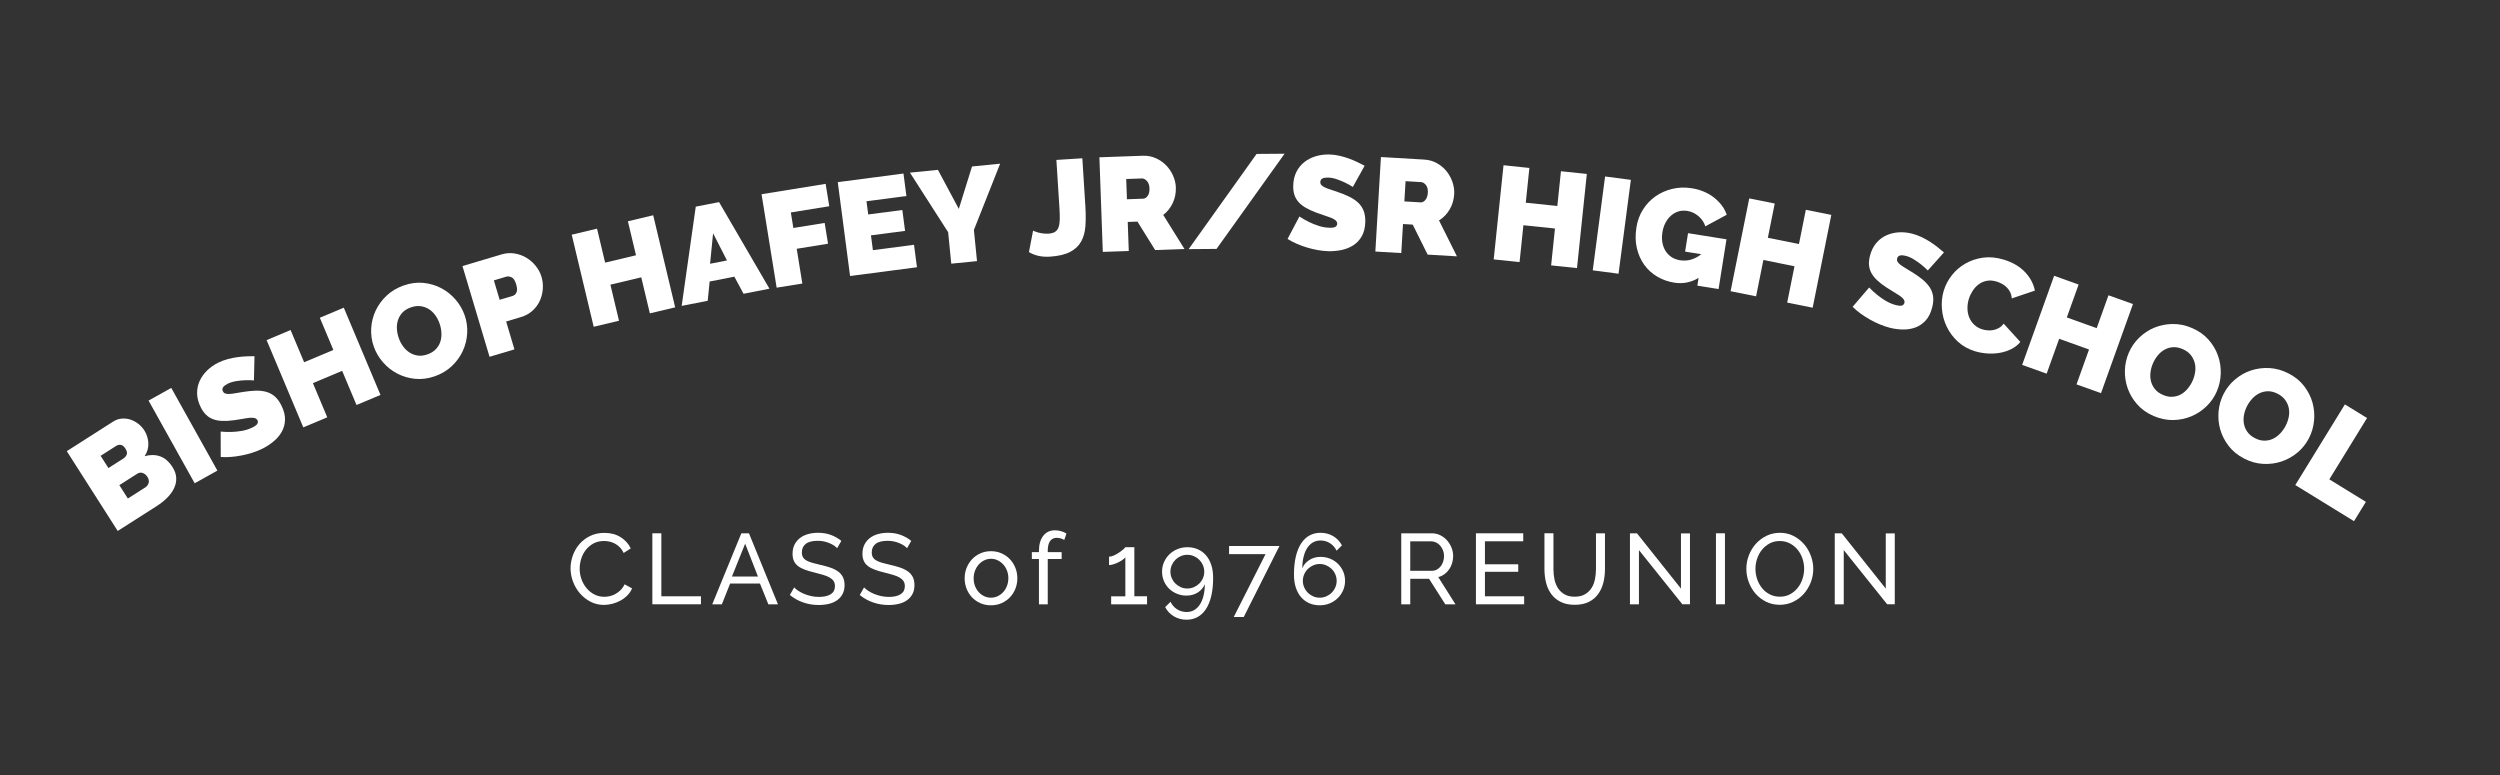 <?xml version="1.0" encoding="utf-8"?>
<!-- Generator: Adobe Illustrator 16.0.3, SVG Export Plug-In . SVG Version: 6.00 Build 0)  -->
<!DOCTYPE svg PUBLIC "-//W3C//DTD SVG 1.1//EN" "http://www.w3.org/Graphics/SVG/1.1/DTD/svg11.dtd">
<svg version="1.1" id="Layer_1" xmlns="http://www.w3.org/2000/svg" xmlns:xlink="http://www.w3.org/1999/xlink" x="0px" y="0px"
	 width="150px" height="46.518px" viewBox="0 0 150 46.518" enable-background="new 0 0 150 46.518" xml:space="preserve">
<rect x="0" y="0" width="150" height="46.518" fill="#333333" stroke="none"/>
<g>
	<path fill="#FFFFFF" d="M10.353,28.03c0.138,0.216,0.211,0.43,0.22,0.643c0.009,0.213-0.033,0.418-0.127,0.617
		c-0.094,0.2-0.231,0.39-0.41,0.57s-0.385,0.346-0.619,0.495l-2.354,1.502L4.007,27.07l2.778-1.773
		c0.167-0.106,0.34-0.167,0.521-0.181c0.181-0.015,0.354,0.006,0.522,0.06c0.167,0.055,0.324,0.139,0.469,0.252
		s0.266,0.246,0.364,0.398c0.144,0.225,0.223,0.477,0.239,0.754c0.016,0.277-0.058,0.541-0.221,0.791
		c0.326-0.094,0.632-0.092,0.92,0.006C9.886,27.475,10.138,27.693,10.353,28.03z M6.037,27.349l0.469,0.735l0.896-0.572
		c0.09-0.058,0.156-0.135,0.199-0.231c0.042-0.097,0.016-0.22-0.078-0.368c-0.083-0.13-0.174-0.203-0.273-0.22
		c-0.099-0.016-0.191,0.004-0.276,0.059L6.037,27.349z M8.845,28.613c-0.074-0.117-0.168-0.195-0.281-0.233
		c-0.113-0.038-0.22-0.026-0.318,0.037L7.16,29.109l0.512,0.803l1.038-0.663c0.108-0.068,0.178-0.16,0.209-0.275
		C8.95,28.859,8.926,28.739,8.845,28.613z"/>
	<path fill="#FFFFFF" d="M11.681,28.996l-2.767-4.961l1.362-0.76l2.767,4.96L11.681,28.996z"/>
	<path fill="#FFFFFF" d="M15.237,22.824c-0.186-0.015-0.372-0.018-0.558-0.009c-0.158,0.007-0.329,0.024-0.514,0.054
		c-0.185,0.029-0.354,0.082-0.507,0.157c-0.125,0.062-0.214,0.13-0.269,0.205s-0.06,0.157-0.015,0.248
		c0.033,0.067,0.082,0.111,0.146,0.133c0.064,0.022,0.146,0.031,0.245,0.026c0.099-0.004,0.215-0.019,0.349-0.044
		c0.133-0.024,0.286-0.049,0.458-0.075c0.27-0.044,0.52-0.07,0.751-0.077c0.231-0.008,0.443,0.014,0.635,0.064
		s0.365,0.143,0.52,0.273c0.155,0.132,0.292,0.317,0.41,0.557c0.151,0.306,0.223,0.591,0.213,0.854
		c-0.009,0.264-0.075,0.503-0.197,0.719c-0.123,0.216-0.286,0.408-0.491,0.578s-0.424,0.312-0.658,0.429
		c-0.187,0.092-0.385,0.173-0.595,0.241c-0.21,0.068-0.425,0.124-0.645,0.167c-0.219,0.044-0.437,0.074-0.651,0.091
		c-0.215,0.018-0.421,0.019-0.619,0.004l-0.005-1.524c0.219,0.022,0.44,0.029,0.662,0.021c0.188-0.005,0.394-0.025,0.616-0.064
		c0.222-0.038,0.433-0.107,0.634-0.207c0.153-0.076,0.249-0.148,0.289-0.219c0.04-0.07,0.042-0.139,0.009-0.206
		c-0.035-0.071-0.095-0.117-0.18-0.139c-0.084-0.021-0.189-0.023-0.313-0.01s-0.264,0.035-0.418,0.064
		c-0.155,0.029-0.322,0.056-0.501,0.079c-0.262,0.035-0.497,0.049-0.703,0.04c-0.206-0.008-0.39-0.041-0.551-0.102
		c-0.161-0.061-0.302-0.149-0.423-0.269c-0.121-0.118-0.228-0.271-0.32-0.457c-0.14-0.282-0.211-0.556-0.215-0.822
		c-0.004-0.266,0.047-0.514,0.153-0.745c0.106-0.23,0.254-0.439,0.444-0.626c0.19-0.187,0.412-0.343,0.665-0.469
		c0.187-0.092,0.377-0.164,0.572-0.216c0.194-0.052,0.388-0.091,0.58-0.118c0.192-0.026,0.376-0.043,0.551-0.05
		c0.175-0.006,0.334-0.009,0.478-0.009L15.237,22.824z"/>
	<path fill="#FFFFFF" d="M20.627,18.46l2.202,5.236L21.391,24.3l-0.862-2.05l-1.755,0.738l0.862,2.05l-1.438,0.604l-2.201-5.235
		l1.438-0.605l0.812,1.933l1.755-0.738l-0.812-1.932L20.627,18.46z"/>
	<path fill="#FFFFFF" d="M26.096,22.573c-0.407,0.143-0.805,0.195-1.191,0.156c-0.387-0.039-0.744-0.145-1.069-0.315
		s-0.612-0.396-0.857-0.678c-0.246-0.281-0.43-0.595-0.552-0.942c-0.124-0.353-0.176-0.716-0.155-1.09
		c0.021-0.375,0.109-0.729,0.266-1.064c0.157-0.335,0.376-0.635,0.658-0.901c0.283-0.266,0.623-0.469,1.02-0.609
		c0.407-0.144,0.805-0.196,1.191-0.157c0.387,0.04,0.744,0.146,1.071,0.319c0.327,0.173,0.611,0.401,0.855,0.683
		c0.243,0.282,0.425,0.594,0.545,0.936c0.124,0.353,0.175,0.714,0.153,1.087c-0.022,0.372-0.109,0.726-0.264,1.06
		c-0.154,0.334-0.372,0.635-0.653,0.903C26.833,22.228,26.493,22.433,26.096,22.573z M23.925,20.282
		c0.063,0.182,0.15,0.348,0.26,0.498c0.109,0.151,0.238,0.274,0.384,0.369c0.147,0.096,0.311,0.157,0.493,0.184
		s0.378,0.002,0.59-0.072c0.211-0.074,0.38-0.18,0.507-0.318c0.127-0.138,0.216-0.29,0.267-0.458s0.07-0.346,0.058-0.534
		c-0.012-0.188-0.049-0.369-0.111-0.545c-0.064-0.181-0.15-0.347-0.26-0.498c-0.11-0.151-0.239-0.272-0.387-0.364
		c-0.148-0.092-0.312-0.15-0.494-0.174c-0.181-0.024-0.375,0-0.581,0.073c-0.211,0.074-0.379,0.179-0.505,0.313
		c-0.125,0.135-0.214,0.286-0.268,0.455c-0.054,0.168-0.075,0.346-0.063,0.531C23.827,19.926,23.863,20.107,23.925,20.282z"/>
	<path fill="#FFFFFF" d="M29.372,21.407l-1.624-5.443l2.346-0.7c0.266-0.079,0.527-0.097,0.785-0.055
		c0.257,0.043,0.493,0.128,0.707,0.257c0.214,0.128,0.4,0.292,0.56,0.492c0.16,0.2,0.274,0.415,0.343,0.645
		c0.072,0.241,0.098,0.487,0.079,0.741c-0.02,0.253-0.081,0.491-0.184,0.714c-0.104,0.223-0.25,0.42-0.442,0.591
		c-0.191,0.171-0.419,0.296-0.685,0.375l-0.889,0.266l0.498,1.671L29.372,21.407z M29.979,17.987l0.79-0.235
		c0.092-0.027,0.165-0.095,0.219-0.203c0.054-0.108,0.048-0.271-0.018-0.492c-0.067-0.225-0.159-0.364-0.275-0.418
		c-0.117-0.054-0.221-0.068-0.312-0.041l-0.751,0.224L29.979,17.987z"/>
	<path fill="#FFFFFF" d="M39.192,12.915l1.318,5.525l-1.518,0.362l-0.516-2.163l-1.852,0.441l0.516,2.164l-1.518,0.362l-1.318-5.525
		l1.518-0.362l0.486,2.039l1.852-0.442l-0.486-2.039L39.192,12.915z"/>
	<path fill="#FFFFFF" d="M41.746,12.399l1.397-0.273l3.024,5.195l-1.554,0.305L44.061,16.6l-1.483,0.291l-0.116,1.156l-1.562,0.306
		L41.746,12.399z M43.618,15.627l-0.833-1.63l-0.18,1.829L43.618,15.627z"/>
	<path fill="#FFFFFF" d="M46.599,17.26l-0.906-5.607l3.846-0.622l0.217,1.343l-2.306,0.373l0.151,0.932l1.879-0.304l0.202,1.248
		l-1.879,0.304l0.337,2.085L46.599,17.26z"/>
	<path fill="#FFFFFF" d="M54.841,14.687l0.177,1.348l-4.014,0.526l-0.738-5.632l3.942-0.517l0.177,1.349l-2.396,0.314l0.104,0.793
		l2.047-0.268l0.164,1.253l-2.046,0.268l0.116,0.889L54.841,14.687z"/>
	<path fill="#FFFFFF" d="M56.276,10.191l1.253,2.344l0.792-2.547l1.688-0.167l-1.575,3.975l0.186,1.871l-1.544,0.153l-0.187-1.887
		l-2.292-3.575L56.276,10.191z"/>
	<path fill="#FFFFFF" d="M61.985,13.837c0.017,0.01,0.052,0.026,0.107,0.049c0.055,0.023,0.123,0.046,0.205,0.067
		s0.175,0.04,0.28,0.054c0.105,0.015,0.214,0.019,0.326,0.012c0.165-0.011,0.296-0.045,0.394-0.105
		c0.098-0.059,0.169-0.151,0.215-0.274c0.045-0.123,0.07-0.28,0.074-0.47s-0.002-0.42-0.02-0.692l-0.183-2.882l1.557-0.099
		l0.182,2.882c0.027,0.431,0.028,0.825,0.003,1.182c-0.026,0.357-0.11,0.666-0.254,0.926c-0.144,0.261-0.364,0.47-0.662,0.627
		s-0.704,0.253-1.22,0.286c-0.479,0.03-0.896-0.061-1.252-0.274L61.985,13.837z"/>
	<path fill="#FFFFFF" d="M66.168,15.114l-0.204-5.676l2.606-0.093c0.277-0.01,0.535,0.038,0.774,0.145
		c0.238,0.106,0.445,0.248,0.62,0.426c0.174,0.178,0.314,0.384,0.418,0.618c0.104,0.234,0.161,0.47,0.169,0.71
		c0.012,0.331-0.049,0.641-0.183,0.931c-0.133,0.29-0.325,0.531-0.574,0.721l1.274,2.044l-1.759,0.063l-1.062-1.707l-0.583,0.021
		l0.062,1.743L66.168,15.114z M67.616,11.956l0.983-0.035c0.096-0.003,0.183-0.06,0.262-0.169c0.079-0.11,0.115-0.26,0.108-0.452
		c-0.007-0.197-0.061-0.346-0.16-0.447s-0.197-0.149-0.293-0.146l-0.943,0.034L67.616,11.956z"/>
	<path fill="#FFFFFF" d="M77.075,9.223l-4.084,5.712l-1.672,0.013l4.076-5.712L77.075,9.223z"/>
	<path fill="#FFFFFF" d="M81.171,11.217c-0.157-0.101-0.32-0.19-0.488-0.27c-0.143-0.068-0.302-0.133-0.479-0.194
		c-0.177-0.061-0.351-0.094-0.521-0.099c-0.139-0.004-0.25,0.014-0.334,0.054c-0.084,0.041-0.127,0.111-0.13,0.212
		c-0.003,0.075,0.02,0.137,0.066,0.186s0.114,0.095,0.204,0.138c0.089,0.042,0.198,0.084,0.328,0.125
		c0.13,0.042,0.276,0.091,0.44,0.149c0.259,0.087,0.492,0.182,0.7,0.284c0.207,0.102,0.384,0.221,0.529,0.355
		c0.146,0.135,0.256,0.297,0.33,0.486c0.075,0.189,0.108,0.417,0.101,0.683c-0.01,0.341-0.081,0.626-0.213,0.854
		c-0.132,0.228-0.303,0.409-0.512,0.541c-0.209,0.133-0.444,0.226-0.704,0.28c-0.261,0.054-0.521,0.077-0.782,0.07
		c-0.208-0.006-0.421-0.028-0.639-0.066c-0.218-0.039-0.434-0.09-0.647-0.155c-0.215-0.065-0.421-0.14-0.618-0.226
		s-0.38-0.182-0.548-0.288l0.711-1.348c0.184,0.123,0.375,0.232,0.575,0.329c0.168,0.085,0.359,0.162,0.573,0.232
		s0.434,0.108,0.657,0.115c0.17,0.005,0.29-0.014,0.357-0.058c0.068-0.043,0.104-0.103,0.105-0.177
		c0.002-0.08-0.029-0.149-0.094-0.207c-0.065-0.058-0.156-0.109-0.272-0.156c-0.115-0.046-0.249-0.092-0.399-0.14
		c-0.151-0.047-0.311-0.102-0.479-0.166c-0.248-0.092-0.462-0.19-0.64-0.294c-0.179-0.104-0.325-0.22-0.438-0.349
		c-0.113-0.129-0.196-0.274-0.247-0.436c-0.052-0.162-0.074-0.346-0.068-0.554c0.009-0.314,0.074-0.59,0.196-0.827
		c0.121-0.236,0.283-0.432,0.484-0.586c0.202-0.154,0.431-0.269,0.687-0.345c0.256-0.075,0.524-0.109,0.808-0.101
		c0.208,0.006,0.409,0.032,0.605,0.078c0.196,0.045,0.386,0.102,0.567,0.168c0.183,0.066,0.353,0.138,0.51,0.215
		c0.158,0.077,0.3,0.148,0.427,0.216L81.171,11.217z"/>
	<path fill="#FFFFFF" d="M82.521,15.092l0.335-5.67l2.604,0.153c0.276,0.017,0.528,0.089,0.756,0.217s0.42,0.289,0.577,0.483
		c0.156,0.193,0.276,0.412,0.357,0.654c0.082,0.242,0.116,0.483,0.102,0.723c-0.02,0.33-0.109,0.633-0.27,0.91
		c-0.161,0.276-0.374,0.498-0.641,0.663l1.075,2.155l-1.757-0.104l-0.896-1.8l-0.583-0.034l-0.103,1.741L82.521,15.092z
		 M84.262,12.085l0.982,0.058c0.096,0.006,0.188-0.042,0.276-0.144c0.089-0.102,0.14-0.248,0.15-0.44
		c0.012-0.197-0.027-0.35-0.117-0.459s-0.183-0.167-0.278-0.173l-0.942-0.056L84.262,12.085z"/>
	<path fill="#FFFFFF" d="M95.209,10.436l-0.589,5.649l-1.552-0.162l0.23-2.212l-1.894-0.197l-0.23,2.212l-1.552-0.162l0.589-5.649
		l1.552,0.162l-0.217,2.085l1.894,0.197l0.217-2.084L95.209,10.436z"/>
	<path fill="#FFFFFF" d="M95.565,16.22l0.74-5.631l1.547,0.203l-0.74,5.631L95.565,16.22z"/>
	<path fill="#FFFFFF" d="M101.915,16.674c-0.454,0.273-0.941,0.368-1.463,0.285c-0.363-0.058-0.701-0.177-1.013-0.359
		c-0.311-0.182-0.57-0.416-0.778-0.703c-0.209-0.287-0.358-0.621-0.448-1.003c-0.091-0.381-0.1-0.801-0.026-1.26
		c0.062-0.395,0.195-0.75,0.396-1.067s0.451-0.579,0.749-0.788s0.634-0.358,1.007-0.447c0.373-0.089,0.763-0.102,1.168-0.037
		c0.253,0.041,0.491,0.106,0.714,0.199s0.425,0.208,0.605,0.348c0.18,0.139,0.337,0.296,0.472,0.472
		c0.134,0.175,0.235,0.366,0.306,0.571l-1.285,0.695c-0.075-0.239-0.213-0.443-0.413-0.613c-0.199-0.169-0.423-0.274-0.671-0.313
		c-0.185-0.029-0.358-0.02-0.523,0.03c-0.164,0.05-0.312,0.131-0.443,0.246c-0.132,0.114-0.244,0.257-0.336,0.428
		c-0.092,0.172-0.155,0.366-0.189,0.582c-0.035,0.221-0.036,0.427-0.001,0.616c0.034,0.189,0.099,0.357,0.191,0.504
		c0.093,0.147,0.212,0.269,0.358,0.365c0.147,0.096,0.317,0.16,0.513,0.191c0.447,0.071,0.872-0.05,1.273-0.364l-0.972-0.155
		l0.176-1.106l2.307,0.367l-0.475,2.986l-1.272-0.203L101.915,16.674z"/>
	<path fill="#FFFFFF" d="M109.879,12.894l-1.119,5.569l-1.529-0.307l0.438-2.181l-1.866-0.375l-0.438,2.18l-1.529-0.307l1.119-5.569
		l1.529,0.308l-0.413,2.055l1.867,0.375l0.412-2.055L109.879,12.894z"/>
	<path fill="#FFFFFF" d="M115.668,16.228c-0.131-0.133-0.27-0.257-0.417-0.372c-0.123-0.098-0.265-0.196-0.424-0.295
		c-0.159-0.099-0.321-0.169-0.486-0.211c-0.135-0.035-0.247-0.042-0.338-0.021c-0.09,0.021-0.148,0.081-0.174,0.179
		c-0.019,0.072-0.01,0.138,0.024,0.196c0.034,0.059,0.091,0.119,0.169,0.18c0.077,0.062,0.175,0.126,0.292,0.195
		c0.117,0.068,0.25,0.149,0.396,0.242c0.233,0.142,0.439,0.286,0.62,0.432c0.18,0.146,0.326,0.3,0.438,0.464
		c0.112,0.164,0.184,0.346,0.215,0.546c0.03,0.201,0.013,0.43-0.054,0.688c-0.085,0.331-0.217,0.593-0.396,0.786
		c-0.18,0.194-0.386,0.332-0.619,0.415c-0.233,0.083-0.482,0.123-0.748,0.118c-0.267-0.005-0.525-0.04-0.779-0.105
		c-0.201-0.052-0.403-0.121-0.607-0.206s-0.403-0.183-0.598-0.294c-0.194-0.11-0.379-0.229-0.553-0.356
		c-0.174-0.127-0.331-0.261-0.471-0.402l0.991-1.158c0.151,0.16,0.314,0.309,0.488,0.447c0.146,0.12,0.314,0.238,0.508,0.354
		s0.398,0.202,0.615,0.257c0.165,0.042,0.286,0.05,0.361,0.023c0.076-0.027,0.123-0.077,0.143-0.149
		c0.02-0.078,0.004-0.152-0.047-0.223s-0.127-0.142-0.23-0.212c-0.103-0.071-0.223-0.146-0.359-0.225s-0.28-0.168-0.431-0.268
		c-0.222-0.145-0.408-0.288-0.559-0.429c-0.151-0.141-0.269-0.286-0.351-0.437c-0.083-0.15-0.131-0.31-0.146-0.479
		s0.004-0.354,0.056-0.556c0.079-0.305,0.203-0.559,0.374-0.763c0.171-0.204,0.372-0.359,0.603-0.464
		c0.231-0.106,0.479-0.167,0.745-0.185c0.267-0.017,0.536,0.01,0.81,0.08c0.202,0.052,0.393,0.122,0.574,0.209
		c0.181,0.088,0.354,0.185,0.517,0.29c0.162,0.105,0.312,0.212,0.449,0.322c0.138,0.109,0.26,0.211,0.368,0.305L115.668,16.228z"/>
	<path fill="#FFFFFF" d="M116.625,17.44c0.101-0.332,0.262-0.64,0.484-0.923c0.222-0.284,0.491-0.518,0.809-0.7
		s0.671-0.302,1.061-0.357c0.39-0.055,0.804-0.016,1.243,0.117c0.526,0.159,0.949,0.405,1.269,0.738
		c0.32,0.333,0.521,0.708,0.602,1.122l-1.386,0.467c-0.012-0.148-0.046-0.278-0.104-0.391c-0.059-0.112-0.131-0.209-0.218-0.291
		c-0.086-0.082-0.182-0.15-0.285-0.203c-0.104-0.054-0.206-0.096-0.309-0.127c-0.214-0.064-0.412-0.078-0.594-0.041
		c-0.181,0.037-0.342,0.108-0.481,0.213c-0.141,0.105-0.261,0.236-0.361,0.393s-0.176,0.319-0.227,0.487
		c-0.057,0.189-0.084,0.379-0.08,0.569s0.039,0.368,0.106,0.533c0.067,0.166,0.167,0.311,0.299,0.437
		c0.132,0.126,0.294,0.219,0.488,0.278c0.103,0.03,0.21,0.051,0.324,0.06c0.114,0.01,0.229,0.003,0.345-0.021
		c0.116-0.023,0.227-0.066,0.331-0.126c0.104-0.06,0.198-0.145,0.281-0.253l0.998,1.096c-0.142,0.174-0.32,0.315-0.533,0.424
		c-0.214,0.108-0.443,0.184-0.688,0.227c-0.244,0.044-0.496,0.057-0.756,0.039c-0.259-0.017-0.504-0.06-0.733-0.129
		c-0.403-0.122-0.748-0.314-1.034-0.576c-0.285-0.262-0.51-0.562-0.672-0.9s-0.259-0.697-0.29-1.074S116.521,17.787,116.625,17.44z"
		/>
	<path fill="#FFFFFF" d="M127.978,18.243l-1.918,5.347l-1.469-0.527l0.751-2.093l-1.792-0.643l-0.751,2.093l-1.469-0.526
		l1.918-5.347l1.469,0.527l-0.708,1.973l1.792,0.643l0.708-1.973L127.978,18.243z"/>
	<path fill="#FFFFFF" d="M129.223,24.962c-0.396-0.17-0.725-0.4-0.982-0.691c-0.259-0.29-0.45-0.609-0.574-0.955
		c-0.125-0.347-0.182-0.706-0.173-1.08c0.009-0.373,0.086-0.729,0.231-1.066c0.146-0.344,0.355-0.646,0.624-0.908
		s0.574-0.463,0.916-0.604s0.707-0.213,1.095-0.218s0.775,0.076,1.163,0.242c0.396,0.17,0.725,0.4,0.982,0.691
		c0.259,0.291,0.449,0.61,0.572,0.959c0.124,0.349,0.18,0.709,0.168,1.082c-0.012,0.372-0.089,0.725-0.232,1.058
		c-0.146,0.344-0.354,0.645-0.622,0.904c-0.268,0.259-0.571,0.46-0.911,0.602c-0.339,0.142-0.703,0.216-1.092,0.224
		C129.998,25.207,129.61,25.128,129.223,24.962z M129.174,21.808c-0.075,0.177-0.124,0.357-0.146,0.542
		c-0.021,0.186-0.011,0.363,0.033,0.532c0.043,0.17,0.123,0.326,0.239,0.469c0.115,0.142,0.276,0.258,0.482,0.346
		s0.402,0.125,0.589,0.108c0.187-0.016,0.355-0.067,0.507-0.156s0.285-0.207,0.403-0.354s0.214-0.306,0.288-0.478
		c0.075-0.177,0.124-0.357,0.146-0.543c0.021-0.185,0.008-0.361-0.039-0.529s-0.128-0.322-0.245-0.463
		c-0.117-0.14-0.276-0.253-0.477-0.339c-0.206-0.088-0.4-0.125-0.584-0.111c-0.184,0.015-0.352,0.065-0.505,0.153
		c-0.154,0.088-0.289,0.204-0.406,0.349S129.247,21.636,129.174,21.808z"/>
	<path fill="#FFFFFF" d="M134.648,27.513c-0.384-0.198-0.694-0.451-0.932-0.76c-0.236-0.309-0.404-0.64-0.504-0.994
		s-0.131-0.717-0.096-1.089c0.036-0.371,0.139-0.721,0.307-1.048c0.172-0.332,0.4-0.619,0.688-0.86
		c0.287-0.242,0.605-0.422,0.957-0.537c0.351-0.116,0.72-0.163,1.107-0.141c0.387,0.023,0.768,0.131,1.143,0.324
		c0.384,0.198,0.694,0.451,0.931,0.76c0.237,0.309,0.405,0.641,0.503,0.997c0.098,0.357,0.128,0.721,0.09,1.091
		c-0.038,0.371-0.14,0.717-0.307,1.039c-0.171,0.332-0.399,0.618-0.685,0.857c-0.286,0.239-0.604,0.418-0.952,0.535
		s-0.717,0.166-1.105,0.146S135.023,27.706,134.648,27.513z M134.824,24.363c-0.088,0.171-0.149,0.348-0.184,0.531
		c-0.034,0.183-0.036,0.36-0.005,0.533c0.031,0.172,0.1,0.333,0.205,0.483s0.258,0.277,0.457,0.38
		c0.198,0.103,0.392,0.152,0.579,0.15c0.188-0.003,0.359-0.043,0.517-0.12c0.157-0.078,0.3-0.187,0.429-0.324
		c0.128-0.138,0.234-0.29,0.32-0.456c0.088-0.17,0.149-0.347,0.184-0.53s0.034-0.36,0-0.531c-0.035-0.171-0.105-0.331-0.213-0.479
		c-0.106-0.148-0.257-0.272-0.451-0.373c-0.199-0.103-0.391-0.153-0.574-0.152c-0.184,0.002-0.355,0.041-0.515,0.117
		c-0.16,0.077-0.303,0.183-0.43,0.318S134.91,24.197,134.824,24.363z"/>
	<path fill="#FFFFFF" d="M137.718,29.103l2.976-4.839l1.328,0.817l-2.263,3.68l2.194,1.35l-0.713,1.159L137.718,29.103z"/>
</g>
<g>
	<path fill="#FFFFFF" d="M34.233,34.098c0-0.256,0.045-0.511,0.135-0.765c0.09-0.254,0.222-0.482,0.396-0.685
		c0.174-0.201,0.387-0.364,0.639-0.488s0.538-0.187,0.858-0.187c0.38,0,0.706,0.086,0.978,0.258
		c0.272,0.173,0.474,0.396,0.606,0.673l-0.426,0.275c-0.064-0.136-0.141-0.25-0.231-0.342S37,32.672,36.895,32.616
		c-0.106-0.057-0.215-0.097-0.327-0.12c-0.112-0.024-0.222-0.036-0.33-0.036c-0.236,0-0.445,0.049-0.627,0.146
		c-0.182,0.099-0.335,0.227-0.459,0.385c-0.124,0.157-0.217,0.336-0.279,0.533c-0.062,0.198-0.093,0.397-0.093,0.598
		c0,0.224,0.037,0.437,0.111,0.639c0.074,0.202,0.177,0.381,0.309,0.537c0.132,0.156,0.288,0.28,0.468,0.372
		s0.376,0.138,0.588,0.138c0.112,0,0.227-0.014,0.345-0.042c0.118-0.027,0.231-0.072,0.339-0.135s0.209-0.14,0.303-0.234
		c0.094-0.094,0.171-0.207,0.231-0.339l0.45,0.246c-0.068,0.16-0.163,0.301-0.285,0.423c-0.122,0.122-0.26,0.226-0.414,0.31
		c-0.154,0.084-0.317,0.147-0.489,0.191s-0.34,0.066-0.504,0.066c-0.292,0-0.56-0.064-0.804-0.192
		c-0.244-0.128-0.455-0.295-0.633-0.501c-0.178-0.206-0.316-0.439-0.414-0.702C34.282,34.637,34.233,34.37,34.233,34.098z"/>
	<path fill="#FFFFFF" d="M39.141,36.258v-4.26h0.54v3.779h2.376v0.48H39.141z"/>
	<path fill="#FFFFFF" d="M44.481,31.998h0.456l1.74,4.26h-0.576l-0.504-1.248h-1.788l-0.498,1.248h-0.576L44.481,31.998z
		 M45.477,34.59l-0.768-1.968l-0.792,1.968H45.477z"/>
	<path fill="#FFFFFF" d="M50.229,32.892c-0.048-0.056-0.112-0.109-0.192-0.162c-0.08-0.052-0.17-0.099-0.27-0.141
		c-0.1-0.042-0.209-0.076-0.327-0.103c-0.118-0.025-0.241-0.038-0.369-0.038c-0.332,0-0.575,0.062-0.729,0.186
		s-0.231,0.294-0.231,0.51c0,0.116,0.022,0.212,0.066,0.288s0.113,0.142,0.207,0.195c0.094,0.054,0.211,0.101,0.351,0.141
		s0.306,0.082,0.498,0.126c0.22,0.048,0.419,0.104,0.597,0.165c0.178,0.062,0.33,0.14,0.456,0.231s0.222,0.204,0.288,0.336
		s0.099,0.294,0.099,0.485c0,0.204-0.04,0.382-0.12,0.531c-0.08,0.15-0.189,0.274-0.327,0.372c-0.138,0.099-0.301,0.17-0.489,0.216
		S49.345,36.3,49.125,36.3c-0.328,0-0.639-0.051-0.933-0.153c-0.294-0.102-0.561-0.251-0.801-0.446l0.258-0.456
		c0.064,0.067,0.147,0.136,0.249,0.204c0.102,0.067,0.218,0.129,0.348,0.183c0.13,0.054,0.27,0.098,0.42,0.132
		c0.15,0.034,0.307,0.051,0.471,0.051c0.304,0,0.54-0.054,0.708-0.162c0.168-0.107,0.252-0.27,0.252-0.485
		c0-0.12-0.027-0.221-0.081-0.303c-0.054-0.082-0.133-0.153-0.237-0.214c-0.104-0.06-0.233-0.112-0.387-0.158
		c-0.154-0.046-0.329-0.094-0.525-0.142c-0.216-0.052-0.406-0.107-0.57-0.168c-0.164-0.06-0.301-0.132-0.411-0.216
		s-0.193-0.186-0.249-0.306s-0.084-0.265-0.084-0.433c0-0.204,0.038-0.384,0.114-0.54c0.076-0.155,0.182-0.288,0.318-0.396
		c0.136-0.108,0.298-0.189,0.486-0.243s0.392-0.081,0.612-0.081c0.288,0,0.548,0.044,0.78,0.132s0.438,0.206,0.618,0.354
		L50.229,32.892z"/>
	<path fill="#FFFFFF" d="M54.423,32.892c-0.048-0.056-0.112-0.109-0.192-0.162c-0.08-0.052-0.17-0.099-0.27-0.141
		c-0.1-0.042-0.209-0.076-0.327-0.103c-0.118-0.025-0.241-0.038-0.369-0.038c-0.332,0-0.575,0.062-0.729,0.186
		s-0.231,0.294-0.231,0.51c0,0.116,0.022,0.212,0.066,0.288s0.113,0.142,0.207,0.195c0.094,0.054,0.211,0.101,0.351,0.141
		s0.306,0.082,0.498,0.126c0.22,0.048,0.419,0.104,0.597,0.165c0.178,0.062,0.33,0.14,0.456,0.231s0.222,0.204,0.288,0.336
		s0.099,0.294,0.099,0.485c0,0.204-0.04,0.382-0.12,0.531c-0.08,0.15-0.189,0.274-0.327,0.372c-0.138,0.099-0.301,0.17-0.489,0.216
		S53.539,36.3,53.319,36.3c-0.328,0-0.639-0.051-0.933-0.153c-0.294-0.102-0.561-0.251-0.801-0.446l0.258-0.456
		c0.064,0.067,0.147,0.136,0.249,0.204c0.102,0.067,0.218,0.129,0.348,0.183c0.13,0.054,0.27,0.098,0.42,0.132
		c0.15,0.034,0.307,0.051,0.471,0.051c0.304,0,0.54-0.054,0.708-0.162c0.168-0.107,0.252-0.27,0.252-0.485
		c0-0.12-0.027-0.221-0.081-0.303c-0.054-0.082-0.133-0.153-0.237-0.214c-0.104-0.06-0.233-0.112-0.387-0.158
		c-0.154-0.046-0.329-0.094-0.525-0.142c-0.216-0.052-0.406-0.107-0.57-0.168c-0.164-0.06-0.301-0.132-0.411-0.216
		s-0.193-0.186-0.249-0.306s-0.084-0.265-0.084-0.433c0-0.204,0.038-0.384,0.114-0.54c0.076-0.155,0.182-0.288,0.318-0.396
		c0.136-0.108,0.298-0.189,0.486-0.243s0.392-0.081,0.612-0.081c0.288,0,0.548,0.044,0.78,0.132s0.438,0.206,0.618,0.354
		L54.423,32.892z"/>
	<path fill="#FFFFFF" d="M59.457,36.318c-0.236,0-0.451-0.044-0.645-0.132s-0.36-0.206-0.498-0.354
		c-0.138-0.148-0.245-0.32-0.321-0.517c-0.076-0.195-0.114-0.401-0.114-0.617c0-0.221,0.039-0.429,0.117-0.624
		c0.078-0.196,0.186-0.368,0.324-0.517c0.138-0.147,0.304-0.266,0.498-0.354c0.194-0.088,0.407-0.132,0.639-0.132
		s0.446,0.044,0.642,0.132c0.196,0.088,0.363,0.206,0.501,0.354c0.138,0.148,0.246,0.32,0.324,0.517
		c0.078,0.195,0.117,0.403,0.117,0.624c0,0.216-0.038,0.422-0.114,0.617c-0.076,0.196-0.184,0.368-0.324,0.517
		c-0.14,0.147-0.307,0.266-0.501,0.354S59.693,36.318,59.457,36.318z M58.419,34.704c0,0.164,0.027,0.315,0.081,0.456
		c0.054,0.14,0.128,0.262,0.222,0.365c0.094,0.104,0.204,0.187,0.33,0.246c0.126,0.061,0.261,0.09,0.405,0.09
		s0.279-0.029,0.405-0.09c0.126-0.06,0.237-0.143,0.333-0.249c0.096-0.105,0.171-0.229,0.225-0.372
		c0.054-0.142,0.081-0.295,0.081-0.459c0-0.159-0.027-0.311-0.081-0.452c-0.054-0.143-0.129-0.267-0.225-0.372
		c-0.096-0.106-0.207-0.189-0.333-0.249c-0.126-0.061-0.261-0.091-0.405-0.091s-0.279,0.031-0.405,0.094
		c-0.126,0.062-0.236,0.146-0.33,0.252c-0.094,0.105-0.168,0.229-0.222,0.372C58.446,34.387,58.419,34.54,58.419,34.704z"/>
	<path fill="#FFFFFF" d="M62.337,36.258V33.54h-0.426v-0.414h0.426V33.06c0-0.388,0.086-0.691,0.258-0.912
		c0.172-0.22,0.406-0.33,0.702-0.33c0.124,0,0.246,0.018,0.366,0.052s0.228,0.081,0.324,0.141l-0.132,0.39
		c-0.056-0.039-0.125-0.071-0.207-0.096c-0.082-0.023-0.163-0.036-0.243-0.036c-0.176,0-0.31,0.066-0.402,0.198
		c-0.092,0.132-0.138,0.324-0.138,0.576v0.084h0.834v0.414h-0.834v2.718H62.337z"/>
	<path fill="#FFFFFF" d="M68.823,35.778v0.48h-2.154v-0.48h0.852v-2.34c-0.036,0.048-0.092,0.1-0.168,0.153s-0.161,0.104-0.255,0.15
		c-0.094,0.046-0.191,0.085-0.291,0.116c-0.1,0.032-0.188,0.049-0.264,0.049v-0.505c0.088,0,0.186-0.024,0.294-0.074
		c0.108-0.051,0.211-0.108,0.309-0.175c0.098-0.065,0.182-0.13,0.252-0.191c0.07-0.062,0.111-0.105,0.123-0.129h0.54v2.945H68.823z"
		/>
	<path fill="#FFFFFF" d="M69.723,34.302c0-0.204,0.039-0.395,0.117-0.573c0.078-0.178,0.186-0.334,0.324-0.468
		c0.138-0.134,0.299-0.239,0.482-0.314c0.185-0.076,0.385-0.114,0.601-0.114c0.228,0,0.437,0.042,0.627,0.126
		c0.189,0.084,0.353,0.205,0.489,0.363c0.136,0.157,0.24,0.35,0.314,0.575c0.074,0.227,0.111,0.483,0.111,0.771
		c0,0.42-0.038,0.787-0.114,1.101c-0.076,0.314-0.184,0.576-0.324,0.786c-0.14,0.21-0.308,0.367-0.504,0.471
		c-0.196,0.104-0.414,0.156-0.654,0.156c-0.275,0-0.526-0.065-0.753-0.198c-0.226-0.132-0.402-0.317-0.53-0.558l0.323-0.318
		c0.088,0.188,0.219,0.337,0.391,0.447s0.363,0.165,0.576,0.165c0.327,0,0.59-0.146,0.785-0.438c0.196-0.292,0.299-0.702,0.307-1.23
		c-0.088,0.208-0.23,0.374-0.426,0.498c-0.196,0.124-0.42,0.186-0.673,0.186c-0.203,0-0.396-0.036-0.575-0.11
		c-0.181-0.074-0.336-0.175-0.469-0.303c-0.132-0.129-0.235-0.28-0.312-0.456C69.761,34.69,69.723,34.502,69.723,34.302z
		 M71.241,33.288c-0.141,0-0.271,0.026-0.394,0.081c-0.122,0.054-0.229,0.127-0.321,0.219c-0.092,0.092-0.164,0.199-0.219,0.321
		c-0.054,0.122-0.081,0.253-0.081,0.393s0.027,0.271,0.081,0.393c0.055,0.122,0.127,0.229,0.219,0.318
		c0.093,0.09,0.199,0.162,0.321,0.216c0.122,0.055,0.253,0.081,0.394,0.081c0.14,0,0.271-0.026,0.393-0.081
		c0.122-0.054,0.229-0.126,0.321-0.216c0.092-0.09,0.165-0.196,0.219-0.318c0.054-0.121,0.081-0.253,0.081-0.393
		c0-0.136-0.027-0.266-0.081-0.39s-0.127-0.232-0.219-0.324c-0.093-0.092-0.2-0.165-0.324-0.219
		C71.507,33.315,71.377,33.288,71.241,33.288z"/>
	<path fill="#FFFFFF" d="M75.933,33.246h-2.189V32.76h3.023l-2.142,4.26h-0.6L75.933,33.246z"/>
	<path fill="#FFFFFF" d="M80.703,34.848c0,0.204-0.039,0.396-0.117,0.573s-0.186,0.334-0.324,0.468
		c-0.138,0.134-0.299,0.239-0.482,0.315c-0.185,0.075-0.384,0.113-0.601,0.113c-0.228,0-0.437-0.042-0.627-0.126
		c-0.189-0.084-0.353-0.204-0.488-0.362c-0.137-0.158-0.241-0.351-0.315-0.576s-0.111-0.483-0.111-0.771
		c0-0.42,0.038-0.786,0.114-1.101s0.184-0.576,0.324-0.786c0.14-0.21,0.308-0.367,0.504-0.471c0.196-0.104,0.414-0.156,0.654-0.156
		c0.275,0,0.526,0.066,0.753,0.198c0.226,0.132,0.402,0.317,0.53,0.558l-0.323,0.318c-0.088-0.188-0.219-0.337-0.391-0.447
		s-0.363-0.165-0.575-0.165c-0.164,0-0.312,0.037-0.444,0.111s-0.246,0.183-0.342,0.327c-0.097,0.144-0.171,0.318-0.223,0.524
		s-0.08,0.441-0.084,0.705c0.088-0.208,0.23-0.374,0.427-0.498c0.195-0.124,0.42-0.186,0.672-0.186c0.204,0,0.396,0.037,0.575,0.11
		c0.181,0.074,0.337,0.177,0.469,0.307s0.235,0.282,0.312,0.456S80.703,34.648,80.703,34.848z M79.185,35.862
		c0.137,0,0.267-0.026,0.391-0.08c0.124-0.055,0.231-0.127,0.324-0.22c0.092-0.092,0.165-0.198,0.219-0.32s0.081-0.253,0.081-0.394
		c0-0.136-0.027-0.266-0.081-0.39s-0.127-0.231-0.219-0.321c-0.093-0.09-0.2-0.162-0.324-0.216s-0.254-0.081-0.391-0.081
		c-0.14,0-0.271,0.027-0.393,0.081s-0.229,0.126-0.321,0.216c-0.092,0.09-0.165,0.197-0.219,0.321s-0.081,0.254-0.081,0.39
		c0,0.141,0.027,0.271,0.081,0.394s0.127,0.229,0.219,0.32c0.093,0.093,0.199,0.165,0.321,0.22
		C78.914,35.835,79.045,35.862,79.185,35.862z"/>
	<path fill="#FFFFFF" d="M84.075,36.258v-4.26h1.824c0.188,0,0.361,0.039,0.519,0.117c0.158,0.077,0.295,0.182,0.408,0.312
		c0.114,0.13,0.203,0.276,0.268,0.438c0.063,0.161,0.096,0.326,0.096,0.494c0,0.148-0.021,0.291-0.063,0.43
		c-0.042,0.138-0.102,0.263-0.18,0.375c-0.078,0.111-0.172,0.208-0.282,0.288c-0.109,0.08-0.232,0.138-0.368,0.174l1.031,1.632
		h-0.611l-0.973-1.53h-1.128v1.53H84.075z M84.615,34.248h1.29c0.112,0,0.213-0.024,0.303-0.072
		c0.091-0.048,0.167-0.113,0.231-0.195c0.063-0.082,0.114-0.177,0.15-0.284c0.035-0.108,0.054-0.221,0.054-0.337
		c0-0.119-0.021-0.232-0.063-0.339c-0.042-0.105-0.098-0.199-0.168-0.281c-0.069-0.082-0.151-0.146-0.246-0.192
		c-0.094-0.046-0.192-0.069-0.297-0.069h-1.254V34.248z"/>
	<path fill="#FFFFFF" d="M91.449,35.778v0.48h-2.893v-4.26h2.838v0.479h-2.298v1.38h1.998v0.45h-1.998v1.47H91.449z"/>
	<path fill="#FFFFFF" d="M94.479,35.802c0.248,0,0.454-0.048,0.618-0.144c0.164-0.097,0.295-0.222,0.394-0.375
		c0.098-0.154,0.167-0.33,0.207-0.528c0.039-0.198,0.06-0.399,0.06-0.604v-2.153h0.54v2.153c0,0.288-0.033,0.562-0.099,0.819
		c-0.066,0.258-0.172,0.485-0.315,0.681c-0.144,0.196-0.331,0.352-0.561,0.466c-0.23,0.113-0.51,0.171-0.838,0.171
		c-0.34,0-0.626-0.061-0.857-0.181c-0.232-0.119-0.419-0.278-0.562-0.477c-0.142-0.198-0.244-0.426-0.306-0.684
		c-0.062-0.259-0.093-0.523-0.093-0.796v-2.153h0.54v2.153c0,0.213,0.021,0.417,0.062,0.615s0.112,0.373,0.21,0.525
		c0.099,0.152,0.229,0.274,0.391,0.369C94.032,35.755,94.234,35.802,94.479,35.802z"/>
	<path fill="#FFFFFF" d="M98.337,33.006v3.252h-0.54v-4.26h0.42l2.641,3.317v-3.312h0.54v4.254h-0.456L98.337,33.006z"/>
	<path fill="#FFFFFF" d="M102.957,36.258v-4.26h0.54v4.26H102.957z"/>
	<path fill="#FFFFFF" d="M106.785,36.288c-0.3,0-0.573-0.062-0.819-0.184s-0.457-0.283-0.633-0.485s-0.312-0.434-0.408-0.693
		s-0.144-0.526-0.144-0.798c0-0.284,0.051-0.556,0.152-0.816c0.103-0.26,0.243-0.489,0.423-0.689c0.181-0.2,0.394-0.359,0.64-0.478
		c0.246-0.117,0.513-0.177,0.801-0.177c0.3,0,0.572,0.063,0.816,0.189c0.243,0.126,0.453,0.291,0.63,0.494
		c0.176,0.204,0.312,0.436,0.407,0.693c0.097,0.258,0.145,0.521,0.145,0.789c0,0.284-0.051,0.556-0.153,0.816
		c-0.102,0.26-0.242,0.488-0.42,0.687s-0.39,0.356-0.636,0.474C107.34,36.229,107.073,36.288,106.785,36.288z M105.327,34.128
		c0,0.216,0.035,0.425,0.104,0.627c0.07,0.202,0.169,0.381,0.297,0.537s0.282,0.28,0.462,0.372c0.181,0.092,0.381,0.138,0.601,0.138
		c0.228,0,0.432-0.049,0.612-0.146c0.18-0.099,0.333-0.227,0.459-0.385c0.126-0.157,0.222-0.337,0.287-0.537
		c0.066-0.199,0.1-0.401,0.1-0.605c0-0.216-0.035-0.425-0.105-0.627c-0.069-0.202-0.17-0.38-0.3-0.534s-0.284-0.277-0.462-0.369
		s-0.375-0.138-0.591-0.138c-0.229,0-0.433,0.048-0.612,0.144c-0.18,0.097-0.333,0.223-0.459,0.378
		c-0.126,0.156-0.223,0.334-0.291,0.534S105.327,33.92,105.327,34.128z"/>
	<path fill="#FFFFFF" d="M110.625,33.006v3.252h-0.54v-4.26h0.42l2.641,3.317v-3.312h0.54v4.254h-0.456L110.625,33.006z"/>
</g>
</svg>
